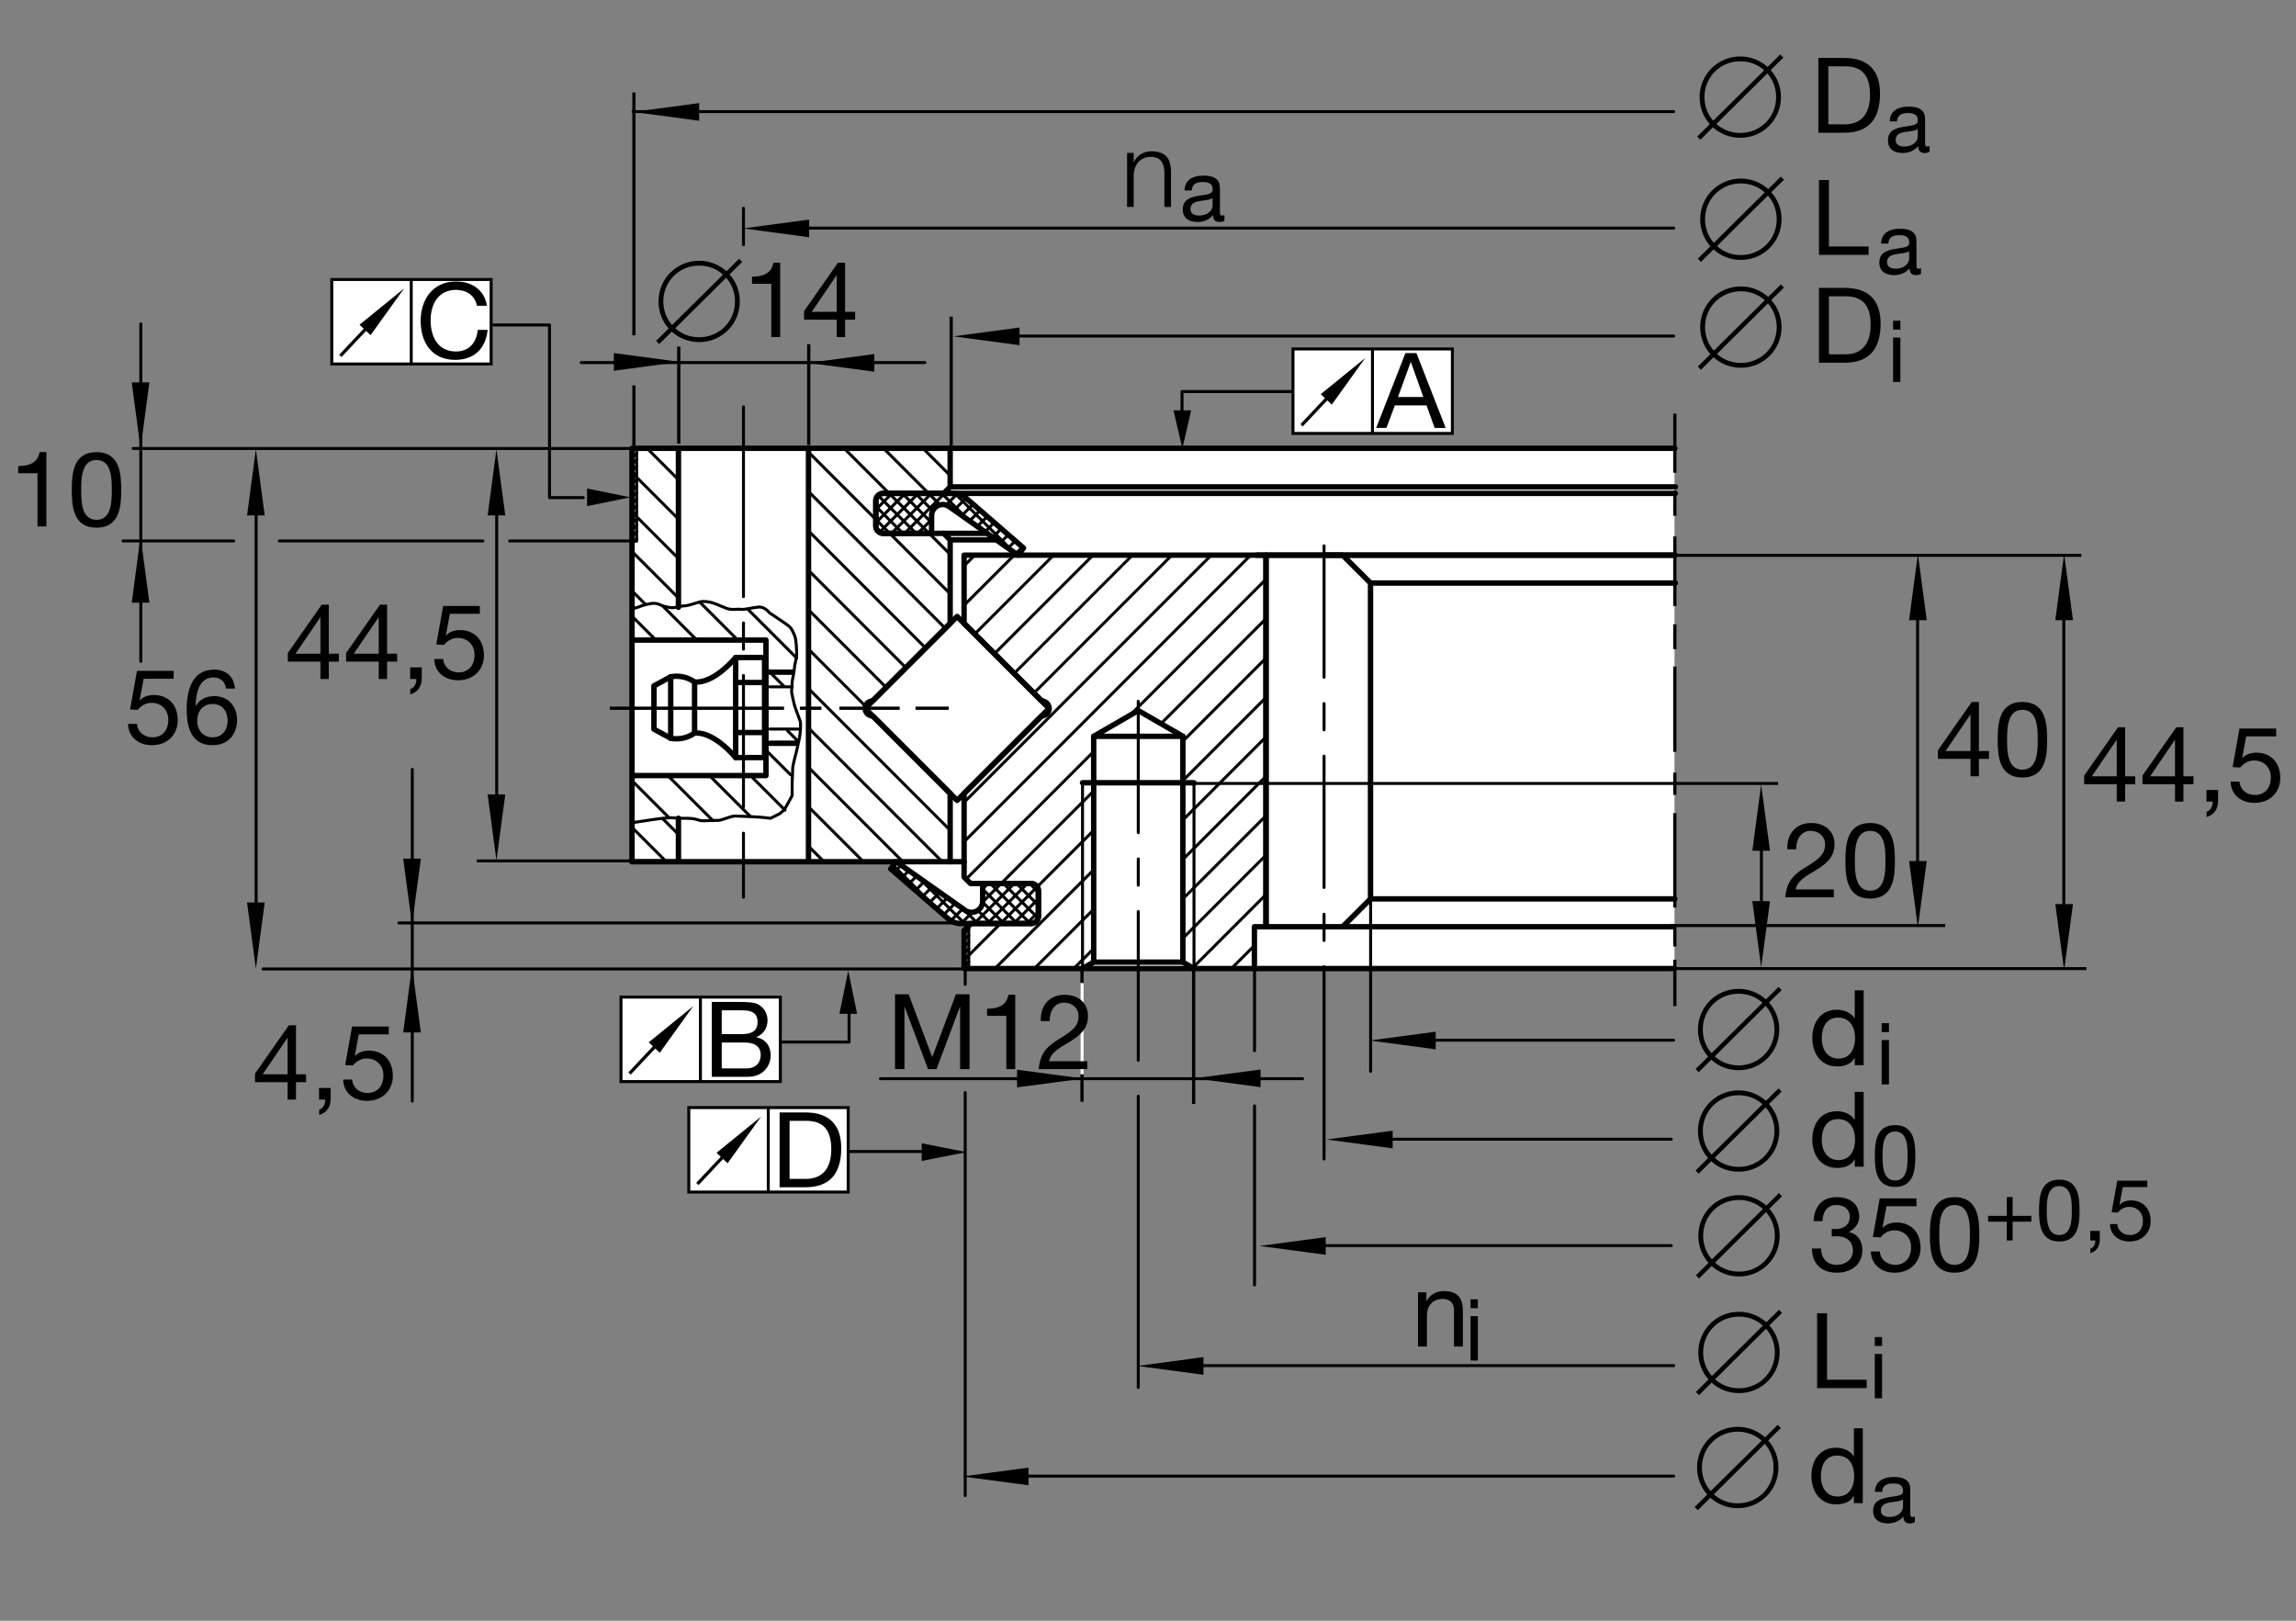 <?xml version="1.0" encoding="utf-8"?>
<!-- Generator: Adobe Illustrator 22.1.0, SVG Export Plug-In . SVG Version: 6.00 Build 0)  -->
<svg version="1.1" id="Ebene_1" xmlns="http://www.w3.org/2000/svg" xmlns:xlink="http://www.w3.org/1999/xlink" x="0px" y="0px"
	 viewBox="0 0 1204.724 850.396" style="enable-background:new 0 0 1204.724 850.396;" xml:space="preserve">
<rect x="0" y="0" width="1204.724" height="850.396" fill="#808080" stroke="none"/>
<style type="text/css">
	.st0{fill:none;}
	.st1{fill:#FFFFFF;}
	.st2{fill:none;stroke:#000000;stroke-width:1.559;stroke-linecap:round;stroke-linejoin:round;stroke-miterlimit:10;}
	.st3{fill:none;stroke:#000000;stroke-width:2.834;stroke-linecap:round;stroke-linejoin:round;stroke-miterlimit:10;}
	.st4{fill:none;stroke:#000000;stroke-width:1.701;}
	.st5{fill:none;stroke:#FFFFFF;stroke-width:1.701;}
	.st6{fill:none;stroke:#000000;stroke-width:1.559;}
	.st7{fill:#FFFFFF;stroke:#000000;stroke-width:1.559;}
	.st8{stroke:#000000;stroke-width:1.701;}
</style>
<rect class="st0" width="1204.724" height="850.396"/>
<polyline class="st1" points="331.572,451.511 331.572,234.756 878.625,234.756 878.625,508.283 505.322,508.283 505.322,488.786 
	507.614,485.921 499.013,484.199 467.475,456.675 469.771,453.235 465.754,452.087 332.724,452.087 "/>
<polyline class="st2" points="505.864,508.198 508.31,508.198 508.31,485.774 505.864,488.208 505.864,508.198 "/>
<line class="st2" x1="508.261" y1="508.198" x2="508.31" y2="508.149"/>
<line class="st2" x1="505.864" y1="507.141" x2="508.31" y2="504.699"/>
<line class="st2" x1="505.864" y1="503.696" x2="508.31" y2="501.257"/>
<line class="st2" x1="505.864" y1="500.246" x2="508.31" y2="497.805"/>
<line class="st2" x1="505.864" y1="496.797" x2="508.31" y2="494.358"/>
<line class="st2" x1="505.864" y1="493.349" x2="508.31" y2="490.913"/>
<line class="st2" x1="505.864" y1="489.907" x2="508.31" y2="487.475"/>
<line class="st3" x1="704.492" y1="486.262" x2="877.683" y2="486.262"/>
<line class="st3" x1="658.186" y1="508.198" x2="877.683" y2="508.198"/>
<polyline class="st3" points="495.141,279.839 517.646,279.839 517.917,279.839 "/>
<polyline class="st3" points="498.552,283.249 522.48,283.249 522.749,283.249 "/>
<polyline class="st2" points="331.613,235.237 331.613,283.984 334.047,283.984 334.047,235.237 331.613,235.237 "/>
<line class="st2" x1="332.671" y1="283.984" x2="334.047" y2="282.6"/>
<line class="st2" x1="331.613" y1="281.594" x2="334.047" y2="279.146"/>
<line class="st2" x1="331.613" y1="278.147" x2="334.047" y2="275.703"/>
<line class="st2" x1="331.613" y1="274.697" x2="334.047" y2="272.258"/>
<line class="st2" x1="331.613" y1="271.25" x2="334.047" y2="268.809"/>
<line class="st2" x1="331.613" y1="267.802" x2="334.047" y2="265.363"/>
<line class="st2" x1="331.613" y1="264.358" x2="334.047" y2="261.914"/>
<line class="st2" x1="331.613" y1="260.905" x2="334.047" y2="258.474"/>
<line class="st2" x1="331.613" y1="257.461" x2="334.047" y2="255.029"/>
<line class="st2" x1="331.613" y1="254.016" x2="334.047" y2="251.584"/>
<line class="st2" x1="331.613" y1="250.571" x2="334.047" y2="248.127"/>
<line class="st2" x1="331.613" y1="247.117" x2="334.047" y2="244.685"/>
<line class="st2" x1="331.613" y1="243.672" x2="334.047" y2="241.238"/>
<line class="st2" x1="331.613" y1="240.227" x2="334.047" y2="237.793"/>
<line class="st2" x1="331.613" y1="236.789" x2="333.154" y2="235.237"/>
<line class="st2" x1="694.743" y1="286.416" x2="694.743" y2="355.359"/>
<line class="st2" x1="694.743" y1="369.148" x2="694.743" y2="382.934"/>
<line class="st2" x1="694.743" y1="396.731" x2="694.743" y2="465.661"/>
<line class="st2" x1="694.743" y1="479.685" x2="694.743" y2="493.471"/>
<line class="st2" x1="694.743" y1="507.268" x2="694.743" y2="608.115"/>
<polyline class="st3" points="664.279,291.292 664.279,486.262 704.492,486.262 719.118,471.638 719.118,305.918 704.492,291.292 
	664.279,291.292 "/>
<polyline class="st3" points="502.209,323.467 550.461,371.719 502.209,419.968 453.959,371.719 502.209,323.467 "/>
<line class="st3" x1="719.118" y1="305.918" x2="879.052" y2="305.918"/>
<line class="st3" x1="694.743" y1="291.292" x2="879.052" y2="291.292"/>
<line class="st3" x1="659.401" y1="291.292" x2="877.683" y2="291.292"/>
<line class="st3" x1="498.552" y1="452.143" x2="505.864" y2="452.143"/>
<line class="st3" x1="495.141" y1="258.877" x2="879.052" y2="258.877"/>
<line class="st3" x1="498.552" y1="255.468" x2="879.052" y2="255.468"/>
<line class="st3" x1="498.552" y1="235.237" x2="878.798" y2="235.237"/>
<line class="st2" x1="568.007" y1="410.715" x2="568.007" y2="508.198"/>
<line class="st2" x1="626.496" y1="508.198" x2="626.496" y2="410.715"/>
<line class="st3" x1="620.656" y1="386.342" x2="573.865" y2="386.342"/>
<line class="st3" x1="573.865" y1="504.817" x2="620.656" y2="504.817"/>
<line class="st3" x1="568.007" y1="410.715" x2="626.496" y2="410.715"/>
<line class="st2" x1="597.255" y1="367.954" x2="597.255" y2="436.897"/>
<line class="st2" x1="597.255" y1="450.686" x2="597.255" y2="464.475"/>
<line class="st2" x1="597.255" y1="575.144" x2="597.255" y2="728.042"/>
<line class="st2" x1="597.255" y1="478.261" x2="597.255" y2="556.342"/>
<line class="st3" x1="719.118" y1="471.638" x2="878.798" y2="471.638"/>
<polyline class="st3" points="470.285,452.143 506.398,477.629 506.535,477.732 506.687,477.832 506.838,477.917 506.982,478.008 
	507.143,478.081 507.307,478.164 507.473,478.235 507.636,478.298 507.802,478.362 507.971,478.425 508.144,478.471 508.32,478.52 
	508.498,478.562 508.676,478.596 508.857,478.628 509.033,478.657 509.211,478.676 509.404,478.691 509.589,478.697 
	509.766,478.697 509.948,478.697 510.136,478.691 510.322,478.676 510.507,478.657 510.693,478.628 510.878,478.596 
	511.057,478.559 511.235,478.513 511.413,478.467 511.596,478.41 511.774,478.347 511.948,478.281 512.116,478.215 512.29,478.13 
	512.451,478.051 512.612,477.966 512.761,477.883 512.91,477.788 513.054,477.685 513.198,477.583 513.344,477.478 513.479,477.37 
	513.625,477.253 513.752,477.136 513.884,477.009 514.006,476.884 514.13,476.743 514.248,476.604 514.365,476.467 514.47,476.323 
	514.582,476.172 514.688,476.02 514.782,475.871 514.878,475.703 514.961,475.539 515.042,475.378 515.117,475.205 515.193,475.041 
	515.258,474.868 515.314,474.692 515.371,474.511 515.427,474.326 515.468,474.15 515.505,473.972 515.532,473.789 515.563,473.603 
	515.583,473.41 515.605,473.227 515.61,473.039 515.61,472.854 515.61,463.596 540.964,463.596 541.049,463.596 541.147,463.596 
	541.245,463.603 541.342,463.611 541.44,463.625 541.538,463.637 541.641,463.652 541.735,463.669 541.833,463.689 541.928,463.711 
	542.026,463.738 542.119,463.77 542.216,463.799 542.309,463.84 542.399,463.874 542.504,463.918 542.6,463.96 542.688,463.999 
	542.776,464.046 542.876,464.094 542.964,464.148 543.051,464.204 543.134,464.255 543.225,464.322 543.305,464.382 
	543.388,464.446 543.477,464.511 543.557,464.582 543.635,464.651 543.711,464.724 543.784,464.802 543.857,464.88 543.93,464.964 
	543.996,465.053 544.064,465.134 544.13,465.222 544.189,465.315 544.248,465.405 544.306,465.493 544.36,465.591 544.414,465.686 
	544.462,465.779 544.511,465.882 544.56,465.984 544.597,466.091 544.641,466.189 544.675,466.294 544.702,466.404 544.733,466.507 
	544.766,466.613 544.782,466.716 544.805,466.828 544.819,466.936 544.841,467.055 544.848,467.163 544.853,467.273 544.858,467.38 
	544.858,467.492 544.858,480.652 544.858,480.747 544.858,480.844 544.853,480.947 544.841,481.042 544.834,481.135 
	544.819,481.233 544.805,481.328 544.782,481.428 544.766,481.523 544.743,481.616 544.716,481.714 544.689,481.811 
	544.656,481.904 544.619,482.009 544.587,482.102 544.545,482.199 544.497,482.29 544.458,482.385 544.409,482.47 544.36,482.563 
	544.306,482.651 544.248,482.741 544.196,482.829 544.133,482.912 544.069,483 544.011,483.091 543.942,483.171 543.869,483.244 
	543.806,483.33 543.73,483.403 543.652,483.481 543.576,483.55 543.488,483.625 543.403,483.694 543.317,483.755 543.23,483.823 
	543.142,483.884 543.051,483.943 542.964,484.001 542.866,484.052 542.768,484.111 542.673,484.158 542.57,484.206 542.476,484.253 
	542.368,484.297 542.263,484.331 542.161,484.363 542.053,484.397 541.948,484.426 541.841,484.453 541.735,484.482 
	541.626,484.502 541.518,484.514 541.406,484.529 541.292,484.541 541.181,484.548 541.071,484.558 540.964,484.558 
	504.008,484.558 503.698,484.548 503.391,484.536 503.073,484.509 502.758,484.475 502.451,484.431 502.143,484.38 501.828,484.311 
	501.526,484.233 501.225,484.153 500.925,484.05 500.617,483.945 500.319,483.83 500.034,483.706 499.746,483.569 499.46,483.425 
	499.177,483.276 498.903,483.11 498.627,482.932 498.366,482.754 498.107,482.571 497.861,482.37 497.614,482.165 467.366,455.871 
	470.285,452.143 "/>
<line class="st2" x1="468.757" y1="454.087" x2="491.646" y2="476.977"/>
<line class="st2" x1="481.916" y1="460.349" x2="506.123" y2="484.558"/>
<line class="st2" x1="505.371" y1="476.911" x2="513.007" y2="484.558"/>
<line class="st2" x1="513.049" y1="477.69" x2="519.897" y2="484.558"/>
<line class="st2" x1="515.593" y1="473.352" x2="526.794" y2="484.558"/>
<line class="st2" x1="515.61" y1="466.479" x2="533.688" y2="484.558"/>
<line class="st2" x1="519.626" y1="463.596" x2="540.583" y2="484.558"/>
<line class="st2" x1="526.523" y1="463.596" x2="544.697" y2="481.767"/>
<line class="st2" x1="533.406" y1="463.596" x2="544.858" y2="475.041"/>
<line class="st2" x1="540.305" y1="463.596" x2="544.858" y2="468.156"/>
<line class="st2" x1="538.792" y1="484.558" x2="544.858" y2="478.481"/>
<line class="st2" x1="531.897" y1="484.558" x2="544.858" y2="471.596"/>
<line class="st2" x1="525.002" y1="484.558" x2="544.209" y2="465.342"/>
<line class="st2" x1="518.11" y1="484.558" x2="539.064" y2="463.596"/>
<line class="st2" x1="511.213" y1="484.558" x2="532.177" y2="463.596"/>
<line class="st2" x1="504.331" y1="484.558" x2="510.185" y2="478.684"/>
<line class="st2" x1="515.598" y1="473.276" x2="525.283" y2="463.596"/>
<line class="st2" x1="498.889" y1="483.105" x2="505.197" y2="476.794"/>
<line class="st2" x1="515.61" y1="466.372" x2="518.391" y2="463.596"/>
<line class="st2" x1="495.109" y1="479.988" x2="501.154" y2="473.938"/>
<line class="st2" x1="491.426" y1="476.78" x2="497.116" y2="471.084"/>
<line class="st2" x1="487.729" y1="473.576" x2="493.073" y2="468.232"/>
<line class="st2" x1="484.047" y1="470.371" x2="489.03" y2="465.376"/>
<line class="st2" x1="480.354" y1="467.163" x2="484.997" y2="462.524"/>
<line class="st2" x1="476.667" y1="463.96" x2="480.957" y2="459.677"/>
<line class="st2" x1="472.976" y1="460.759" x2="476.916" y2="456.822"/>
<line class="st2" x1="469.292" y1="457.553" x2="472.866" y2="453.962"/>
<polyline class="st3" points="534.138,291.292 498.027,265.796 497.888,265.701 497.739,265.605 497.585,265.512 497.431,265.43 
	497.275,265.352 497.116,265.268 496.953,265.193 496.787,265.124 496.623,265.061 496.445,265.008 496.274,264.956 
	496.101,264.905 495.922,264.865 495.747,264.831 495.571,264.8 495.385,264.775 495.202,264.753 495.019,264.741 494.836,264.724 
	494.658,264.724 494.472,264.724 494.279,264.741 494.096,264.753 493.911,264.775 493.732,264.802 493.547,264.831 
	493.369,264.873 493.183,264.912 493,264.968 492.827,265.022 492.648,265.081 492.478,265.146 492.307,265.222 492.126,265.298 
	491.965,265.383 491.813,265.466 491.66,265.556 491.511,265.645 491.362,265.742 491.218,265.842 491.074,265.947 490.935,266.062 
	490.801,266.174 490.671,266.296 490.539,266.426 490.41,266.555 490.295,266.687 490.171,266.823 490.053,266.96 489.941,267.112 
	489.836,267.256 489.736,267.407 489.641,267.571 489.548,267.729 489.462,267.891 489.382,268.054 489.301,268.223 
	489.228,268.393 489.165,268.572 489.108,268.74 489.045,268.918 488.994,269.096 488.95,269.275 488.911,269.46 488.879,269.643 
	488.852,269.829 488.835,270.017 488.813,270.2 488.808,270.385 488.808,270.572 488.808,279.839 463.461,279.839 463.359,279.839 
	463.269,279.831 463.176,279.824 463.076,279.817 462.983,279.805 462.876,279.792 462.785,279.775 462.688,279.766 462.59,279.734 
	462.497,279.717 462.397,279.688 462.297,279.66 462.202,279.632 462.106,279.599 462.016,279.558 461.923,279.521 461.823,279.482 
	461.733,279.436 461.647,279.387 461.55,279.336 461.462,279.289 461.372,279.238 461.281,279.167 461.193,279.113 461.113,279.051 
	461.03,278.982 460.947,278.918 460.864,278.855 460.788,278.779 460.715,278.701 460.639,278.625 460.566,278.552 460.496,278.469 
	460.427,278.388 460.361,278.303 460.297,278.215 460.236,278.125 460.166,278.03 460.109,277.932 460.058,277.84 460.002,277.741 
	459.953,277.646 459.907,277.551 459.866,277.447 459.821,277.346 459.782,277.241 459.748,277.141 459.716,277.029 
	459.689,276.921 459.66,276.822 459.641,276.709 459.619,276.596 459.599,276.491 459.582,276.379 459.577,276.27 459.572,276.162 
	459.565,276.05 459.565,275.935 459.565,262.773 459.565,262.678 459.565,262.585 459.572,262.49 459.577,262.392 459.592,262.297 
	459.604,262.199 459.619,262.099 459.641,262.002 459.66,261.904 459.68,261.809 459.709,261.714 459.733,261.621 459.771,261.523 
	459.802,261.426 459.838,261.338 459.88,261.24 459.921,261.145 459.961,261.057 460.009,260.954 460.058,260.864 460.109,260.776 
	460.166,260.686 460.229,260.605 460.288,260.517 460.354,260.434 460.415,260.349 460.48,260.271 460.551,260.183 460.617,260.112 
	460.69,260.036 460.769,259.953 460.852,259.88 460.937,259.809 461.016,259.741 461.096,259.671 461.186,259.612 461.276,259.551 
	461.372,259.487 461.462,259.434 461.557,259.38 461.652,259.323 461.75,259.277 461.853,259.228 461.951,259.184 462.051,259.146 
	462.153,259.107 462.255,259.074 462.371,259.035 462.475,259.009 462.585,258.979 462.688,258.96 462.797,258.94 462.905,258.921 
	463.017,258.899 463.125,258.894 463.234,258.887 463.347,258.877 463.461,258.877 500.412,258.877 500.717,258.877 
	501.032,258.899 501.347,258.926 501.657,258.96 501.975,259.009 502.28,259.063 502.585,259.124 502.891,259.204 503.198,259.289 
	503.498,259.387 503.801,259.487 504.101,259.604 504.389,259.729 504.677,259.853 504.958,260.009 505.246,260.168 
	505.522,260.324 505.786,260.495 506.049,260.674 506.308,260.864 506.562,261.062 506.799,261.27 537.05,287.551 534.138,291.292 
	"/>
<line class="st2" x1="459.565" y1="272.566" x2="466.838" y2="279.839"/>
<line class="st2" x1="459.565" y1="265.674" x2="473.73" y2="279.839"/>
<line class="st2" x1="460.756" y1="259.966" x2="480.629" y2="279.839"/>
<line class="st2" x1="466.552" y1="258.877" x2="487.519" y2="279.839"/>
<line class="st2" x1="473.449" y1="258.877" x2="488.808" y2="274.236"/>
<line class="st2" x1="480.339" y1="258.877" x2="489.426" y2="267.961"/>
<line class="st2" x1="487.241" y1="258.877" x2="493.251" y2="264.897"/>
<line class="st2" x1="494.128" y1="258.877" x2="508.31" y2="273.054"/>
<line class="st2" x1="501.047" y1="258.899" x2="531.757" y2="289.604"/>
<line class="st2" x1="533.53" y1="284.49" x2="536.853" y2="287.818"/>
<line class="st2" x1="532.976" y1="290.469" x2="536.428" y2="287.016"/>
<line class="st2" x1="528.93" y1="287.615" x2="532.734" y2="283.814"/>
<line class="st2" x1="524.89" y1="284.763" x2="529.057" y2="280.605"/>
<line class="st2" x1="520.852" y1="281.911" x2="525.373" y2="277.4"/>
<line class="st2" x1="516.818" y1="279.06" x2="521.677" y2="274.194"/>
<line class="st2" x1="512.776" y1="276.211" x2="517.995" y2="270.988"/>
<line class="st2" x1="508.732" y1="273.352" x2="514.301" y2="267.783"/>
<line class="st2" x1="504.689" y1="270.498" x2="510.617" y2="264.577"/>
<line class="st2" x1="488.457" y1="279.839" x2="488.808" y2="279.49"/>
<line class="st2" x1="500.644" y1="267.654" x2="506.926" y2="261.372"/>
<line class="st2" x1="481.574" y1="279.839" x2="488.808" y2="272.598"/>
<line class="st2" x1="496.406" y1="264.995" x2="502.334" y2="259.074"/>
<line class="st2" x1="474.675" y1="279.839" x2="495.634" y2="258.877"/>
<line class="st2" x1="467.785" y1="279.839" x2="488.737" y2="258.877"/>
<line class="st2" x1="461.447" y1="279.287" x2="481.845" y2="258.877"/>
<line class="st2" x1="459.565" y1="274.267" x2="474.948" y2="258.877"/>
<line class="st2" x1="459.565" y1="267.373" x2="468.059" y2="258.877"/>
<line class="st3" x1="355.983" y1="235.237" x2="424.226" y2="235.237"/>
<line class="st2" x1="390.105" y1="213.501" x2="390.105" y2="313.061"/>
<line class="st2" x1="390.105" y1="109.282" x2="390.105" y2="128.423"/>
<line class="st2" x1="390.105" y1="326.853" x2="390.105" y2="340.639"/>
<line class="st2" x1="390.105" y1="354.428" x2="390.105" y2="423.374"/>
<line class="st2" x1="390.105" y1="437.16" x2="390.105" y2="450.952"/>
<line class="st2" x1="390.105" y1="450.977" x2="390.105" y2="470.766"/>
<polyline class="st3" points="355.983,318.657 355.983,235.237 331.613,235.237 331.613,452.143 "/>
<polyline class="st3" points="331.613,452.143 498.552,452.143 498.552,416.311 458.142,375.888 456.684,375.437 456.584,375.403 
	456.481,375.368 456.379,375.329 456.284,375.285 456.179,375.232 456.084,375.183 455.988,375.134 455.888,375.078 
	455.788,375.017 455.69,374.964 455.603,374.902 455.515,374.831 455.427,374.76 455.339,374.693 455.253,374.624 455.173,374.541 
	455.087,374.465 455.009,374.38 454.931,374.299 454.853,374.211 454.782,374.116 454.716,374.018 454.646,373.93 454.584,373.835 
	454.521,373.728 454.46,373.635 454.406,373.53 454.35,373.43 454.306,373.32 454.255,373.22 454.216,373.103 454.172,372.99 
	454.141,372.881 454.106,372.766 454.077,372.654 454.05,372.539 454.021,372.424 454.008,372.305 453.989,372.19 453.977,372.075 
	453.967,371.948 453.959,371.831 453.959,371.719 453.959,371.606 453.967,371.499 453.977,371.396 453.989,371.286 
	454.001,371.176 454.016,371.067 454.035,370.957 454.055,370.847 454.084,370.737 454.113,370.634 454.146,370.525 454.179,370.42 
	454.218,370.313 454.262,370.21 454.311,370.107 454.357,370.005 454.406,369.895 454.46,369.8 454.521,369.695 454.577,369.599 
	454.646,369.504 454.704,369.417 454.775,369.322 454.853,369.231 454.931,369.141 455.009,369.063 455.087,368.967 
	455.173,368.894 455.263,368.806 455.351,368.73 455.441,368.652 455.529,368.586 455.625,368.518 455.722,368.449 455.822,368.388 
	455.925,368.325 456.037,368.271 456.14,368.217 456.24,368.169 456.352,368.122 456.462,368.081 456.569,368.037 456.684,367.998 
	458.142,367.539 498.552,327.119 498.552,283.249 495.141,279.839 463.461,279.839 463.359,279.839 463.269,279.831 
	463.176,279.824 463.076,279.817 462.983,279.805 462.876,279.797 462.785,279.775 462.688,279.766 462.59,279.746 462.497,279.717 
	462.397,279.688 462.297,279.66 462.202,279.632 462.106,279.599 462.016,279.563 461.923,279.521 461.823,279.482 461.733,279.436 
	461.647,279.392 461.55,279.336 461.462,279.289 461.372,279.238 461.281,279.175 461.193,279.113 461.113,279.051 461.03,278.982 
	460.947,278.918 460.864,278.855 460.788,278.779 460.715,278.701 460.639,278.625 460.566,278.552 460.496,278.469 
	460.427,278.388 460.361,278.303 460.297,278.215 460.236,278.125 460.166,278.03 460.109,277.932 460.058,277.844 460.002,277.749 
	459.953,277.646 459.907,277.551 459.866,277.447 459.821,277.346 459.782,277.241 459.748,277.141 459.716,277.029 
	459.689,276.921 459.66,276.822 459.641,276.709 459.619,276.596 459.599,276.491 459.582,276.379 459.577,276.27 459.572,276.162 
	459.565,276.05 459.565,275.935 459.565,262.773 459.565,262.678 459.565,262.585 459.572,262.495 459.577,262.392 459.592,262.297 
	459.604,262.199 459.619,262.099 459.641,262.002 459.66,261.904 459.68,261.809 459.709,261.714 459.733,261.621 459.771,261.523 
	459.802,261.426 459.838,261.338 459.88,261.24 459.921,261.145 459.961,261.057 460.009,260.962 460.058,260.864 460.109,260.776 
	460.166,260.686 460.229,260.605 460.288,260.517 460.354,260.434 460.415,260.349 460.48,260.271 460.551,260.183 460.617,260.112 
	460.69,260.036 460.769,259.953 460.852,259.88 460.937,259.809 461.016,259.741 461.096,259.671 461.186,259.612 461.276,259.551 
	461.372,259.487 461.462,259.434 461.557,259.38 461.652,259.323 461.75,259.277 461.853,259.228 461.951,259.184 462.051,259.146 
	462.153,259.107 462.255,259.074 462.371,259.035 462.475,259.009 462.585,258.979 462.688,258.96 462.797,258.94 462.905,258.921 
	463.017,258.899 463.125,258.894 463.234,258.887 463.347,258.877 463.461,258.877 495.141,258.877 498.552,255.468 
	498.552,235.237 424.226,235.237 424.226,452.143 355.983,452.143 355.983,429.319 "/>
<line class="st2" x1="331.613" y1="434.128" x2="349.628" y2="452.143"/>
<line class="st2" x1="347.683" y1="429.516" x2="355.983" y2="437.82"/>
<path class="st2" d="M370.302,452.143"/>
<path class="st2" d="M390.988,452.143"/>
<path class="st2" d="M411.662,452.143"/>
<line class="st2" x1="424.226" y1="444.018" x2="432.341" y2="452.143"/>
<line class="st2" x1="424.226" y1="423.342" x2="453.029" y2="452.143"/>
<line class="st2" x1="331.613" y1="310.046" x2="338.488" y2="316.928"/>
<line class="st2" x1="424.226" y1="402.658" x2="473.703" y2="452.143"/>
<line class="st2" x1="331.613" y1="289.375" x2="355.983" y2="313.745"/>
<line class="st2" x1="424.226" y1="381.985" x2="494.387" y2="452.143"/>
<line class="st2" x1="331.613" y1="268.694" x2="355.983" y2="293.066"/>
<line class="st2" x1="424.226" y1="361.299" x2="498.552" y2="435.632"/>
<line class="st2" x1="331.613" y1="248.008" x2="355.983" y2="272.38"/>
<line class="st2" x1="424.226" y1="340.615" x2="454.141" y2="370.539"/>
<line class="st2" x1="339.519" y1="235.237" x2="355.983" y2="251.706"/>
<line class="st2" x1="424.226" y1="319.944" x2="464.975" y2="360.698"/>
<line class="st2" x1="424.226" y1="299.262" x2="475.314" y2="350.357"/>
<line class="st2" x1="424.226" y1="278.586" x2="485.656" y2="340.017"/>
<line class="st2" x1="424.226" y1="257.908" x2="495.998" y2="329.68"/>
<line class="st2" x1="424.226" y1="237.224" x2="459.565" y2="272.559"/>
<line class="st2" x1="466.838" y1="279.839" x2="498.552" y2="311.552"/>
<line class="st2" x1="442.919" y1="235.237" x2="466.552" y2="258.877"/>
<line class="st2" x1="487.519" y1="279.839" x2="498.552" y2="290.874"/>
<line class="st2" x1="463.601" y1="235.237" x2="487.241" y2="258.877"/>
<line class="st2" x1="484.277" y1="235.237" x2="498.552" y2="249.519"/>
<polyline class="st3" points="509.519,508.198 626.496,508.198 620.656,504.817 620.656,386.342 597.255,372.827 573.865,386.342 
	573.865,504.817 568.007,508.198 505.864,508.198 505.864,488.208 509.519,484.558 540.964,484.558 541.049,484.558 
	541.147,484.551 541.245,484.541 541.345,484.536 541.44,484.521 541.538,484.514 541.641,484.494 541.735,484.482 541.833,484.458 
	541.928,484.431 542.026,484.404 542.119,484.38 542.216,484.348 542.309,484.316 542.399,484.272 542.504,484.24 542.6,484.201 
	542.688,484.153 542.776,484.111 542.876,484.05 542.964,484.001 543.051,483.947 543.134,483.894 543.225,483.83 543.305,483.77 
	543.388,483.698 543.477,483.637 543.557,483.569 543.635,483.493 543.711,483.415 543.784,483.344 543.859,483.269 543.93,483.186 
	543.996,483.105 544.064,483.012 544.13,482.927 544.189,482.837 544.248,482.749 544.306,482.651 544.36,482.563 544.414,482.468 
	544.462,482.361 544.511,482.268 544.56,482.165 544.597,482.063 544.641,481.951 544.675,481.848 544.702,481.745 544.733,481.643 
	544.766,481.535 544.782,481.428 544.805,481.316 544.819,481.206 544.834,481.103 544.848,480.986 544.853,480.871 
	544.858,480.759 544.858,480.652 544.858,467.492 544.858,467.395 544.853,467.307 544.853,467.21 544.841,467.114 544.834,467.004 
	544.819,466.911 544.805,466.814 544.782,466.716 544.766,466.621 544.743,466.529 544.716,466.43 544.689,466.333 544.656,466.238 
	544.619,466.145 544.587,466.054 544.545,465.949 544.497,465.857 544.458,465.766 544.409,465.678 544.36,465.578 544.306,465.493 
	544.248,465.405 544.196,465.322 544.133,465.232 544.069,465.154 544.011,465.068 543.942,464.988 543.869,464.902 
	543.806,464.822 543.73,464.743 543.652,464.671 543.576,464.594 543.488,464.526 543.403,464.458 543.317,464.389 543.23,464.326 
	543.142,464.265 543.051,464.204 542.964,464.148 542.866,464.094 542.768,464.04 542.673,463.991 542.57,463.947 542.476,463.904 
	542.368,463.86 542.263,463.816 542.161,463.777 542.053,463.747 541.948,463.718 541.841,463.689 541.735,463.672 541.626,463.652 
	541.518,463.63 541.406,463.615 541.292,463.611 541.181,463.603 541.071,463.596 540.964,463.596 509.277,463.596 505.864,460.183 
	505.864,416.311 546.286,375.888 547.729,375.437 547.841,375.403 547.944,375.368 548.044,375.329 548.142,375.285 
	548.242,375.232 548.339,375.183 548.435,375.134 548.53,375.081 548.628,375.017 548.716,374.964 548.818,374.902 548.908,374.831 
	548.996,374.76 549.086,374.693 549.169,374.624 549.25,374.541 549.331,374.465 549.417,374.38 549.492,374.299 549.565,374.211 
	549.633,374.116 549.702,374.018 549.771,373.93 549.834,373.835 549.902,373.728 549.961,373.635 550.019,373.53 550.073,373.43 
	550.122,373.32 550.166,373.22 550.212,373.103 550.251,372.99 550.283,372.881 550.319,372.766 550.346,372.654 550.371,372.539 
	550.4,372.424 550.415,372.305 550.437,372.19 550.446,372.075 550.459,371.948 550.461,371.831 550.461,371.719 550.461,371.606 
	550.459,371.499 550.446,371.396 550.437,371.286 550.419,371.176 550.41,371.067 550.391,370.957 550.368,370.847 550.339,370.74 
	550.31,370.634 550.278,370.527 550.244,370.42 550.205,370.315 550.161,370.21 550.112,370.107 550.063,370.005 550.019,369.895 
	549.961,369.8 549.902,369.695 549.841,369.599 549.771,369.504 549.709,369.417 549.633,369.322 549.565,369.231 549.492,369.141 
	549.417,369.063 549.331,368.969 549.25,368.894 549.162,368.806 549.072,368.73 548.986,368.652 548.894,368.586 548.792,368.518 
	548.693,368.449 548.591,368.388 548.488,368.325 548.386,368.271 548.283,368.217 548.176,368.169 548.071,368.122 
	547.964,368.081 547.852,368.037 547.729,367.998 546.286,367.539 505.864,327.119 505.864,291.292 664.279,291.292 
	664.279,486.262 658.186,486.262 658.186,508.198 509.519,508.198 "/>
<line class="st2" x1="646.123" y1="508.198" x2="658.186" y2="496.135"/>
<path class="st2" d="M625.434,508.198"/>
<line class="st2" x1="625.832" y1="507.805" x2="664.279" y2="469.355"/>
<path class="st2" d="M604.763,508.198"/>
<line class="st2" x1="620.656" y1="492.304" x2="664.279" y2="448.676"/>
<path class="st2" d="M584.082,508.198"/>
<line class="st2" x1="620.656" y1="471.626" x2="664.279" y2="427.995"/>
<line class="st2" x1="563.401" y1="508.198" x2="573.865" y2="497.737"/>
<line class="st2" x1="620.656" y1="450.942" x2="664.279" y2="407.324"/>
<line class="st2" x1="542.724" y1="508.198" x2="573.865" y2="477.058"/>
<line class="st2" x1="620.656" y1="430.261" x2="664.279" y2="386.635"/>
<line class="st2" x1="522.045" y1="508.198" x2="573.865" y2="456.382"/>
<line class="st2" x1="620.656" y1="409.585" x2="664.279" y2="365.964"/>
<line class="st2" x1="505.864" y1="503.696" x2="525.002" y2="484.558"/>
<line class="st2" x1="544.209" y1="465.342" x2="573.865" y2="435.691"/>
<line class="st2" x1="620.656" y1="388.904" x2="664.279" y2="345.276"/>
<line class="st2" x1="525.283" y1="463.596" x2="573.865" y2="415.022"/>
<line class="st2" x1="609.167" y1="379.71" x2="664.279" y2="324.602"/>
<line class="st2" x1="506.938" y1="461.257" x2="573.865" y2="394.336"/>
<line class="st2" x1="592.788" y1="375.417" x2="664.279" y2="303.921"/>
<line class="st2" x1="505.864" y1="441.658" x2="656.226" y2="291.292"/>
<line class="st2" x1="505.864" y1="420.974" x2="635.546" y2="291.292"/>
<line class="st2" x1="542.456" y1="363.708" x2="614.865" y2="291.292"/>
<line class="st2" x1="532.111" y1="353.364" x2="594.184" y2="291.292"/>
<line class="st2" x1="521.774" y1="343.02" x2="573.513" y2="291.292"/>
<line class="st2" x1="511.433" y1="332.693" x2="552.827" y2="291.292"/>
<line class="st2" x1="505.864" y1="317.576" x2="532.156" y2="291.292"/>
<line class="st2" x1="505.864" y1="296.892" x2="511.472" y2="291.292"/>
<line class="st2" x1="506.447" y1="573.286" x2="506.447" y2="784.712"/>
<line class="st2" x1="506.447" y1="503.696" x2="506.447" y2="516.499"/>
<g>
	<line class="st4" x1="878.798" y1="503.567" x2="878.798" y2="527.898"/>
	<line class="st4" x1="878.798" y1="484.883" x2="878.798" y2="496.606"/>
	<line class="st4" x1="878.798" y1="426.645" x2="878.798" y2="476.189"/>
	<line class="st4" x1="878.798" y1="405.346" x2="878.798" y2="417.082"/>
	<line class="st4" x1="878.798" y1="349.714" x2="878.798" y2="394.487"/>
	<line class="st4" x1="878.798" y1="327.559" x2="878.798" y2="340.593"/>
	<line class="st4" x1="878.798" y1="281.487" x2="878.798" y2="317.995"/>
	<line class="st4" x1="878.798" y1="257.588" x2="878.798" y2="270.622"/>
	<line class="st4" x1="878.798" y1="217.046" x2="878.798" y2="248.025"/>
</g>
<g>
	<path d="M896.456,723.815c-3.354-3.794-5.334-8.743-5.334-14.188c0-11.879,9.514-21.338,21.337-21.338
		c5.555,0,10.504,2.09,14.354,5.5l6.599-6.544l1.649,1.649l-6.653,6.544c3.354,3.739,5.389,8.688,5.389,14.188
		c0,11.878-9.514,21.337-21.337,21.337c-5.555,0-10.613-2.09-14.354-5.499l-6.599,6.544l-1.649-1.649L896.456,723.815z
		 M924.997,695.55c-3.299-2.97-7.699-4.729-12.538-4.729c-10.504,0-18.808,8.249-18.808,18.808c0,4.784,1.705,9.129,4.619,12.373
		L924.997,695.55z M899.921,723.706c3.299,2.97,7.644,4.729,12.538,4.729c10.504,0,18.808-8.249,18.808-18.808
		c0-4.84-1.76-9.184-4.619-12.429L899.921,723.706z"/>
	<path d="M953.436,689.06h5.225v34.865h20.787v4.399h-26.012V689.06z"/>
</g>
<g>
	<path d="M896.456,662.609c-3.354-3.794-5.334-8.743-5.334-14.188c0-11.879,9.514-21.337,21.337-21.337
		c5.555,0,10.504,2.089,14.354,5.499l6.599-6.544l1.649,1.649l-6.653,6.544c3.354,3.739,5.389,8.689,5.389,14.188
		c0,11.878-9.514,21.337-21.337,21.337c-5.555,0-10.613-2.09-14.354-5.499l-6.599,6.544l-1.649-1.649L896.456,662.609z
		 M924.997,634.344c-3.299-2.97-7.699-4.729-12.538-4.729c-10.504,0-18.808,8.249-18.808,18.808c0,4.784,1.705,9.129,4.619,12.373
		L924.997,634.344z M899.921,662.5c3.299,2.97,7.644,4.729,12.538,4.729c10.504,0,18.808-8.249,18.808-18.808
		c0-4.84-1.76-9.184-4.619-12.429L899.921,662.5z"/>
	<path d="M961.135,644.847c0.715,0.056,1.375,0.056,2.035,0.056c3.959,0,7.424-2.145,7.424-6.38c0-4.069-2.97-6.269-6.929-6.269
		c-5.115,0-7.314,3.904-7.369,8.469h-4.675c0.275-7.424,4.234-12.594,12.044-12.594c6.764,0,11.878,3.245,11.878,10.449
		c0,3.409-2.42,6.379-5.39,7.754v0.11c4.729,1.044,7.039,4.784,7.039,9.458c0,7.81-6.104,11.879-13.418,11.879
		c-7.919,0-13.144-4.675-12.979-12.703h4.675c0.165,5.059,2.97,8.578,8.304,8.578c4.564,0,8.469-2.805,8.469-7.534
		c0-4.894-3.685-7.479-8.304-7.479c-0.935,0-1.925,0.055-2.805,0.165V644.847z"/>
	<path d="M1005.574,632.914h-15.729l-2.089,11.218l0.109,0.11c1.705-1.925,4.62-2.805,7.259-2.805
		c6.93,0,12.594,4.454,12.594,13.363c0,6.599-4.564,12.979-13.638,12.979c-6.765,0-12.264-4.125-12.429-11.164h4.674
		c0.275,4.015,3.52,7.039,8.194,7.039c4.454,0,8.249-3.024,8.249-9.238c0-5.17-3.574-8.854-8.799-8.854
		c-2.97,0-5.444,1.485-7.259,3.685l-4.015-0.22l3.629-20.237h19.248V632.914z"/>
	<path d="M1025.595,628.129c12.208,0,12.979,11.219,12.979,19.853c0,8.579-0.771,19.798-12.979,19.798
		c-12.209,0-12.979-11.219-12.979-19.798C1012.617,639.348,1013.386,628.129,1025.595,628.129z M1025.595,663.654
		c7.974,0,8.029-9.898,8.029-15.728c0-5.774-0.056-15.673-8.029-15.673s-8.029,9.898-8.029,15.673
		C1017.566,653.756,1017.621,663.654,1025.595,663.654z"/>
</g>
<g>
	<path d="M994.365,590.333c9.989,0,10.619,9.18,10.619,16.244c0,7.02-0.63,16.199-10.619,16.199c-9.99,0-10.62-9.18-10.62-16.199
		C983.745,599.513,984.374,590.333,994.365,590.333z M994.365,619.401c6.524,0,6.569-8.1,6.569-12.869
		c0-4.725-0.045-12.825-6.569-12.825c-6.525,0-6.57,8.101-6.57,12.825C987.794,611.302,987.839,619.401,994.365,619.401z"/>
</g>
<g>
	<path d="M896.261,607.648c-3.354-3.794-5.334-8.743-5.334-14.188c0-11.879,9.514-21.337,21.337-21.337
		c5.555,0,10.504,2.089,14.354,5.499l6.599-6.544l1.649,1.649l-6.653,6.544c3.354,3.739,5.389,8.689,5.389,14.188
		c0,11.878-9.514,21.337-21.337,21.337c-5.555,0-10.613-2.09-14.354-5.499l-6.599,6.544l-1.649-1.649L896.261,607.648z
		 M924.802,579.383c-3.299-2.97-7.699-4.729-12.538-4.729c-10.504,0-18.808,8.249-18.808,18.808c0,4.784,1.705,9.129,4.619,12.373
		L924.802,579.383z M899.726,607.539c3.299,2.97,7.644,4.729,12.538,4.729c10.504,0,18.808-8.249,18.808-18.808
		c0-4.84-1.76-9.184-4.619-12.429L899.726,607.539z"/>
	<path d="M977.877,612.158h-4.674v-3.85h-0.11c-1.54,3.135-5.169,4.51-9.073,4.51c-8.744,0-13.089-6.93-13.089-14.958
		c0-8.029,4.29-14.793,12.979-14.793c2.915,0,7.094,1.1,9.184,4.454h0.11v-14.628h4.674V612.158z M964.679,608.693
		c6.27,0,8.689-5.389,8.689-10.724c0-5.609-2.53-10.778-8.964-10.778c-6.379,0-8.524,5.444-8.524,10.999
		C955.88,603.524,958.63,608.693,964.679,608.693z"/>
</g>
<g>
	<path d="M987.523,706.223h-3.825v-4.68h3.825V706.223z M983.698,710.408h3.825v23.264h-3.825V710.408z"/>
</g>
<g>
	<path d="M896.261,554.392c-3.354-3.794-5.334-8.743-5.334-14.188c0-11.879,9.514-21.338,21.337-21.338
		c5.555,0,10.504,2.09,14.354,5.5l6.599-6.544l1.649,1.649l-6.653,6.544c3.354,3.739,5.389,8.688,5.389,14.188
		c0,11.878-9.514,21.337-21.337,21.337c-5.555,0-10.613-2.09-14.354-5.499l-6.599,6.544l-1.649-1.649L896.261,554.392z
		 M924.802,526.126c-3.299-2.97-7.699-4.729-12.538-4.729c-10.504,0-18.808,8.249-18.808,18.808c0,4.784,1.705,9.129,4.619,12.373
		L924.802,526.126z M899.726,554.282c3.299,2.97,7.644,4.729,12.538,4.729c10.504,0,18.808-8.249,18.808-18.808
		c0-4.84-1.76-9.184-4.619-12.429L899.726,554.282z"/>
	<path d="M977.877,558.901h-4.674v-3.85h-0.11c-1.54,3.135-5.169,4.51-9.073,4.51c-8.744,0-13.089-6.93-13.089-14.958
		c0-8.029,4.29-14.793,12.979-14.793c2.915,0,7.094,1.1,9.184,4.454h0.11v-14.628h4.674V558.901z M964.679,555.436
		c6.27,0,8.689-5.389,8.689-10.724c0-5.608-2.53-10.778-8.964-10.778c-6.379,0-8.524,5.444-8.524,10.999
		C955.88,550.268,958.63,555.436,964.679,555.436z"/>
</g>
<g>
	<path d="M991.143,541.54h-3.825v-4.68h3.825V541.54z M987.318,545.726h3.825v23.264h-3.825V545.726z"/>
</g>
<g>
	<path d="M895.802,784.186c-3.354-3.794-5.334-8.743-5.334-14.188c0-11.879,9.514-21.338,21.337-21.338
		c5.555,0,10.504,2.09,14.354,5.5l6.599-6.544l1.649,1.649l-6.653,6.544c3.354,3.739,5.389,8.688,5.389,14.188
		c0,11.878-9.514,21.337-21.337,21.337c-5.555,0-10.613-2.09-14.354-5.499l-6.599,6.544l-1.649-1.649L895.802,784.186z
		 M924.343,755.921c-3.299-2.97-7.699-4.729-12.538-4.729c-10.504,0-18.808,8.249-18.808,18.808c0,4.784,1.705,9.129,4.619,12.373
		L924.343,755.921z M899.267,784.077c3.299,2.97,7.644,4.729,12.538,4.729c10.504,0,18.808-8.249,18.808-18.808
		c0-4.84-1.76-9.184-4.619-12.429L899.267,784.077z"/>
	<path d="M977.418,788.696h-4.674v-3.85h-0.11c-1.54,3.135-5.169,4.51-9.073,4.51c-8.744,0-13.089-6.93-13.089-14.958
		c0-8.029,4.29-14.793,12.979-14.793c2.915,0,7.094,1.1,9.184,4.454h0.11v-14.628h4.674V788.696z M964.22,785.231
		c6.27,0,8.689-5.389,8.689-10.724c0-5.608-2.53-10.778-8.964-10.778c-6.379,0-8.524,5.444-8.524,10.999
		C955.421,780.062,958.171,785.231,964.22,785.231z"/>
</g>
<g>
	<path d="M1004.717,798.694c-0.675,0.405-1.53,0.63-2.745,0.63c-1.979,0-3.24-1.08-3.24-3.6c-2.114,2.475-4.949,3.6-8.189,3.6
		c-4.229,0-7.694-1.89-7.694-6.524c0-5.266,3.915-6.39,7.874-7.155c4.23-0.81,7.83-0.54,7.83-3.42c0-3.33-2.745-3.869-5.175-3.869
		c-3.24,0-5.625,0.989-5.805,4.409h-3.825c0.226-5.76,4.68-7.784,9.854-7.784c4.186,0,8.73,0.944,8.73,6.39v11.97
		c0,1.8,0,2.609,1.215,2.609c0.314,0,0.675-0.045,1.17-0.225V798.694z M998.507,786.769c-1.485,1.08-4.365,1.125-6.93,1.575
		c-2.52,0.45-4.68,1.35-4.68,4.185c0,2.521,2.16,3.42,4.5,3.42c5.039,0,7.109-3.149,7.109-5.265V786.769z"/>
</g>
<line class="st2" x1="523.818" y1="774.531" x2="878.203" y2="774.531"/>
<polygon points="504.943,774.697 539.658,770.063 539.658,779.326 "/>
<g>
	<path d="M744.049,678.089h4.399v4.51h0.11c1.979-3.52,5.169-5.169,9.238-5.169c7.479,0,9.789,4.289,9.789,10.394v18.697h-4.675
		v-19.247c0-3.465-2.199-5.72-5.774-5.72c-5.664,0-8.413,3.795-8.413,8.909v16.058h-4.675V678.089z"/>
</g>
<g>
	<path d="M775.438,686.415h-3.825v-4.68h3.825V686.415z M771.613,690.601h3.825v23.264h-3.825V690.601z"/>
</g>
<line class="st2" x1="122.653" y1="283.831" x2="64.546" y2="283.831"/>
<line class="st2" x1="253.393" y1="283.831" x2="146.56" y2="283.831"/>
<line class="st2" x1="331.318" y1="283.831" x2="267.421" y2="283.831"/>
<line class="st2" x1="73.881" y1="169.924" x2="73.881" y2="347.031"/>
<polygon points="73.75,235.349 69.118,200.642 78.381,200.642 "/>
<polygon points="73.75,281.487 78.381,316.201 69.118,316.201 "/>
<line class="st2" x1="260.62" y1="250.361" x2="260.62" y2="424.594"/>
<polygon points="260.488,451.548 255.856,416.839 265.122,416.839 "/>
<polygon points="260.488,235.739 265.122,270.452 255.856,270.452 "/>
<g>
	<path d="M24.343,276.223h-4.675v-27.936H9.55v-3.74c5.334,0,10.174-1.43,11.219-7.314h3.575V276.223z"/>
	<path d="M50.634,237.233c12.208,0,12.978,11.218,12.978,19.853c0,8.579-0.77,19.797-12.978,19.797s-12.979-11.218-12.979-19.797
		C37.655,248.452,38.425,237.233,50.634,237.233z M50.634,272.759c7.974,0,8.029-9.899,8.029-15.728
		c0-5.774-0.055-15.673-8.029-15.673c-7.974,0-8.029,9.898-8.029,15.673C42.605,262.86,42.66,272.759,50.634,272.759z"/>
</g>
<line class="st2" x1="356.938" y1="235.324" x2="69.858" y2="235.324"/>
<line class="st2" x1="355.893" y1="451.714" x2="250.788" y2="451.714"/>
<line class="st2" x1="526.042" y1="508.415" x2="138.037" y2="508.415"/>
<line class="st2" x1="526.042" y1="484.255" x2="209.333" y2="484.255"/>
<g>
	<path d="M172.529,343.021h5.279v4.125h-5.279v9.129h-4.399v-9.129h-17.103v-4.509l17.763-25.352h3.74V343.021z M168.13,343.021
		v-19.083h-0.11l-12.979,19.083H168.13z"/>
	<path d="M203.109,343.021h5.279v4.125h-5.279v9.129h-4.399v-9.129h-17.103v-4.509l17.763-25.352h3.74V343.021z M198.71,343.021
		v-19.083h-0.11l-12.979,19.083H198.71z"/>
	<path d="M215.212,350.17h6.104v5.554c0,4.125-1.814,7.424-6.049,8.634v-2.75c2.475-0.825,3.299-3.575,3.189-5.334h-3.245V350.17z"
		/>
	<path d="M251.784,322.069h-15.728l-2.09,11.219l0.11,0.11c1.705-1.925,4.619-2.805,7.259-2.805c6.929,0,12.593,4.455,12.593,13.363
		c0,6.599-4.564,12.979-13.638,12.979c-6.764,0-12.263-4.125-12.428-11.164h4.674c0.275,4.014,3.52,7.039,8.194,7.039
		c4.455,0,8.249-3.025,8.249-9.239c0-5.169-3.575-8.854-8.799-8.854c-2.97,0-5.444,1.485-7.259,3.685l-4.014-0.22l3.629-20.237
		h19.248V322.069z"/>
</g>
<line class="st2" x1="216.328" y1="403.676" x2="216.328" y2="577.719"/>
<polygon points="216.196,485.215 211.564,450.505 220.827,450.505 "/>
<polygon points="216.196,507.002 220.827,541.714 211.564,541.714 "/>
<g>
	<path d="M155.31,563.69h5.279v4.124h-5.279v9.129h-4.399v-9.129h-17.103v-4.509l17.762-25.353h3.74V563.69z M150.911,563.69
		v-19.083h-0.11l-12.979,19.083H150.911z"/>
	<path d="M167.412,570.839h6.104v5.555c0,4.124-1.814,7.424-6.049,8.634v-2.75c2.475-0.824,3.3-3.574,3.19-5.334h-3.245V570.839z"/>
	<path d="M203.985,542.738h-15.728l-2.09,11.218l0.11,0.11c1.705-1.925,4.62-2.805,7.259-2.805c6.929,0,12.593,4.454,12.593,13.363
		c0,6.599-4.564,12.979-13.638,12.979c-6.764,0-12.263-4.125-12.428-11.164h4.674c0.275,4.015,3.52,7.039,8.194,7.039
		c4.455,0,8.249-3.024,8.249-9.238c0-5.17-3.575-8.854-8.799-8.854c-2.97,0-5.444,1.485-7.259,3.685l-4.014-0.22l3.629-20.237
		h19.248V542.738z"/>
</g>
<line class="st2" x1="134.397" y1="250.361" x2="134.397" y2="478.955"/>
<polygon points="134.265,508.244 129.633,473.537 138.898,473.537 "/>
<polygon points="134.265,235.739 138.898,270.452 129.633,270.452 "/>
<g>
	<path d="M91.115,356.134H75.387l-2.09,11.219l0.11,0.11c1.705-1.925,4.619-2.805,7.259-2.805c6.929,0,12.593,4.455,12.593,13.363
		c0,6.599-4.564,12.978-13.638,12.978c-6.764,0-12.263-4.124-12.428-11.163h4.674c0.275,4.014,3.52,7.039,8.194,7.039
		c4.455,0,8.249-3.025,8.249-9.239c0-5.169-3.575-8.854-8.799-8.854c-2.97,0-5.444,1.485-7.259,3.685l-4.014-0.22l3.629-20.237
		h19.248V356.134z"/>
	<path d="M118.616,361.303c-0.44-3.52-2.86-5.829-6.544-5.829c-7.974,0-9.239,8.799-9.458,14.793l0.11,0.11
		c2.2-3.574,5.5-5.114,9.734-5.114c7.479,0,11.933,5.444,11.933,12.648c0,5.664-3.189,13.088-13.033,13.088
		c-11.548,0-13.418-10.559-13.418-18.752c0-10.723,3.245-20.897,14.353-20.897c6.434,0,10.449,3.629,10.999,9.954H118.616z
		 M103.493,378.186c0,4.839,2.97,8.689,8.084,8.689c5.059,0,7.864-4.015,7.864-8.634c0-4.84-2.53-8.854-7.864-8.854
		C106.352,369.387,103.493,373.291,103.493,378.186z"/>
</g>
<line class="st4" x1="356.152" y1="232.754" x2="356.152" y2="181.863"/>
<line class="st4" x1="424.355" y1="233.462" x2="424.355" y2="180.605"/>
<line class="st2" x1="304.953" y1="190.234" x2="485.31" y2="190.234"/>
<polygon points="356.806,189.89 322.094,194.521 322.094,185.259 "/>
<polygon points="424.052,190.395 458.769,185.764 458.769,195.027 "/>
<g>
	<path d="M350.849,172.346c-3.354-3.794-5.334-8.744-5.334-14.188c0-11.879,9.514-21.337,21.337-21.337
		c5.554,0,10.503,2.09,14.353,5.5l6.599-6.544l1.65,1.65l-6.654,6.544c3.354,3.74,5.39,8.689,5.39,14.188
		c0,11.878-9.514,21.337-21.337,21.337c-5.554,0-10.614-2.09-14.353-5.499l-6.599,6.544l-1.65-1.65L350.849,172.346z M379.39,144.08
		c-3.3-2.97-7.699-4.729-12.539-4.729c-10.503,0-18.808,8.249-18.808,18.808c0,4.784,1.705,9.128,4.62,12.373L379.39,144.08z
		 M354.313,172.236c3.3,2.969,7.644,4.729,12.539,4.729c10.503,0,18.808-8.249,18.808-18.807c0-4.84-1.76-9.184-4.62-12.429
		L354.313,172.236z"/>
	<path d="M409.367,176.855h-4.675v-27.937h-10.119v-3.739c5.334,0,10.174-1.43,11.219-7.314h3.575V176.855z"/>
	<path d="M443.411,163.602h5.279v4.125h-5.279v9.129h-4.399v-9.129h-17.103v-4.509l17.763-25.352h3.74V163.602z M439.012,163.602
		V144.52h-0.11l-12.979,19.083H439.012z"/>
</g>
<line class="st4" x1="499.082" y1="233.647" x2="499.082" y2="166.147"/>
<line class="st2" x1="527.744" y1="176.326" x2="878.203" y2="176.326"/>
<polygon points="500.229,176.482 534.946,171.85 534.946,181.115 "/>
<line class="st4" x1="332.609" y1="175.947" x2="332.609" y2="48.493"/>
<line class="st4" x1="332.609" y1="233.918" x2="332.609" y2="202.214"/>
<line class="st2" x1="406.037" y1="119.688" x2="878.203" y2="119.688"/>
<polygon points="389.851,119.856 424.563,115.222 424.563,124.487 "/>
<line class="st2" x1="332.158" y1="58.562" x2="878.203" y2="58.562"/>
<polygon points="332.133,58.728 366.845,54.097 366.845,63.362 "/>
<g>
	<path d="M897.448,129.224c-3.354-3.794-5.334-8.744-5.334-14.188c0-11.878,9.514-21.337,21.337-21.337
		c5.555,0,10.504,2.09,14.354,5.499l6.599-6.544l1.649,1.65l-6.653,6.544c3.354,3.74,5.389,8.689,5.389,14.188
		c0,11.879-9.514,21.337-21.337,21.337c-5.555,0-10.613-2.09-14.354-5.5l-6.599,6.544l-1.649-1.65L897.448,129.224z
		 M925.989,100.957c-3.3-2.969-7.698-4.729-12.538-4.729c-10.504,0-18.808,8.249-18.808,18.807c0,4.785,1.705,9.129,4.619,12.374
		L925.989,100.957z M900.912,129.113c3.3,2.97,7.644,4.729,12.538,4.729c10.504,0,18.808-8.249,18.808-18.808
		c0-4.839-1.76-9.184-4.619-12.428L900.912,129.113z"/>
	<path d="M954.427,94.468h5.225v34.865h20.787v4.399h-26.012V94.468z"/>
</g>
<g>
	<path d="M1007.959,143.721c-0.675,0.405-1.53,0.63-2.745,0.63c-1.979,0-3.24-1.08-3.24-3.6c-2.114,2.475-4.949,3.6-8.189,3.6
		c-4.229,0-7.694-1.89-7.694-6.525c0-5.265,3.915-6.39,7.874-7.155c4.23-0.81,7.83-0.54,7.83-3.419c0-3.33-2.745-3.87-5.175-3.87
		c-3.24,0-5.625,0.99-5.805,4.41h-3.825c0.226-5.76,4.68-7.785,9.854-7.785c4.186,0,8.73,0.945,8.73,6.39v11.969
		c0,1.8,0,2.61,1.215,2.61c0.314,0,0.675-0.045,1.17-0.225V143.721z M1001.749,131.796c-1.485,1.08-4.365,1.125-6.93,1.575
		c-2.52,0.45-4.68,1.35-4.68,4.185c0,2.52,2.16,3.42,4.5,3.42c5.039,0,7.109-3.15,7.109-5.265V131.796z"/>
</g>
<g>
	<path d="M897.448,185.815c-3.354-3.794-5.334-8.744-5.334-14.188c0-11.878,9.514-21.337,21.337-21.337
		c5.555,0,10.504,2.09,14.354,5.499l6.599-6.544l1.649,1.65l-6.653,6.544c3.354,3.74,5.389,8.689,5.389,14.188
		c0,11.879-9.514,21.337-21.337,21.337c-5.555,0-10.613-2.09-14.354-5.5l-6.599,6.544l-1.649-1.65L897.448,185.815z
		 M925.989,157.549c-3.3-2.969-7.698-4.729-12.538-4.729c-10.504,0-18.808,8.249-18.808,18.807c0,4.785,1.705,9.129,4.619,12.374
		L925.989,157.549z M900.912,185.705c3.3,2.97,7.644,4.729,12.538,4.729c10.504,0,18.808-8.249,18.808-18.808
		c0-4.839-1.76-9.184-4.619-12.428L900.912,185.705z"/>
	<path d="M954.427,151.06h13.474c12.099,0,18.862,6.049,18.862,18.697c0,13.144-5.774,20.567-18.862,20.567h-13.474V151.06z
		 M959.652,185.925h8.688c3.575,0,13.198-0.99,13.198-15.453c0-9.349-3.464-15.013-13.088-15.013h-8.799V185.925z"/>
</g>
<g>
	<path d="M997.142,172.954h-3.825v-4.68h3.825V172.954z M993.317,177.139h3.825v23.264h-3.825V177.139z"/>
</g>
<g>
	<path d="M591.389,80.215h3.464v4.895h0.11c1.265-3.41,5.06-5.719,9.074-5.719c7.974,0,10.394,4.18,10.394,10.944v18.257h-3.465
		V90.884c0-4.895-1.595-8.579-7.204-8.579c-5.499,0-8.799,4.18-8.909,9.734v16.553h-3.464V80.215z"/>
</g>
<g>
	<path d="M642.469,115.845c-0.675,0.405-1.53,0.63-2.745,0.63c-1.98,0-3.24-1.08-3.24-3.6c-2.115,2.475-4.95,3.6-8.19,3.6
		c-4.229,0-7.694-1.89-7.694-6.525c0-5.265,3.915-6.39,7.875-7.155c4.23-0.81,7.83-0.54,7.83-3.419c0-3.33-2.745-3.87-5.175-3.87
		c-3.24,0-5.625,0.99-5.805,4.41h-3.825c0.225-5.76,4.68-7.785,9.854-7.785c4.185,0,8.729,0.945,8.729,6.39v11.969
		c0,1.8,0,2.61,1.215,2.61c0.315,0,0.675-0.045,1.17-0.225V115.845z M636.259,103.92c-1.485,1.08-4.365,1.125-6.93,1.575
		c-2.52,0.45-4.68,1.35-4.68,4.185c0,2.52,2.16,3.42,4.5,3.42c5.04,0,7.11-3.15,7.11-5.265V103.92z"/>
</g>
<g>
	<path d="M897.135,65.144c-3.354-3.794-5.334-8.744-5.334-14.188c0-11.879,9.514-21.337,21.337-21.337
		c5.555,0,10.504,2.09,14.354,5.5l6.599-6.544l1.649,1.65l-6.653,6.544c3.354,3.74,5.389,8.689,5.389,14.188
		c0,11.878-9.514,21.337-21.337,21.337c-5.555,0-10.613-2.09-14.354-5.499l-6.599,6.544l-1.649-1.65L897.135,65.144z
		 M925.676,36.878c-3.3-2.97-7.698-4.729-12.538-4.729c-10.504,0-18.808,8.249-18.808,18.808c0,4.784,1.705,9.128,4.619,12.373
		L925.676,36.878z M900.6,65.034c3.3,2.969,7.644,4.729,12.538,4.729c10.504,0,18.808-8.249,18.808-18.807
		c0-4.84-1.76-9.184-4.619-12.429L900.6,65.034z"/>
	<path d="M954.115,30.389h13.474c12.099,0,18.862,6.049,18.862,18.697c0,13.144-5.774,20.567-18.862,20.567h-13.474V30.389z
		 M959.339,65.254h8.688c3.575,0,13.198-0.99,13.198-15.453c0-9.349-3.464-15.013-13.088-15.013h-8.799V65.254z"/>
</g>
<g>
	<path d="M1012.481,79.642c-0.675,0.405-1.53,0.63-2.745,0.63c-1.979,0-3.24-1.08-3.24-3.6c-2.114,2.475-4.949,3.6-8.189,3.6
		c-4.229,0-7.694-1.89-7.694-6.525c0-5.265,3.915-6.39,7.874-7.155c4.23-0.81,7.83-0.54,7.83-3.42c0-3.33-2.745-3.87-5.175-3.87
		c-3.24,0-5.625,0.99-5.805,4.41h-3.825c0.226-5.76,4.68-7.785,9.854-7.785c4.186,0,8.73,0.945,8.73,6.39v11.969
		c0,1.8,0,2.61,1.215,2.61c0.314,0,0.675-0.045,1.17-0.225V79.642z M1006.271,67.717c-1.485,1.08-4.365,1.125-6.93,1.575
		c-2.52,0.45-4.68,1.35-4.68,4.185c0,2.52,2.16,3.42,4.5,3.42c5.039,0,7.109-3.15,7.109-5.265V67.717z"/>
</g>
<line class="st4" x1="567.741" y1="578.052" x2="567.741" y2="507.654"/>
<line class="st5" x1="567.741" y1="563.677" x2="567.741" y2="515.779"/>
<line class="st4" x1="626.311" y1="579.255" x2="626.311" y2="507.697"/>
<g>
	<path d="M469.621,521.685h7.149l12.374,32.995l12.428-32.995h7.149v39.265h-4.949v-32.666h-0.11l-12.263,32.666h-4.455
		l-12.263-32.666h-0.11v32.666h-4.949V521.685z"/>
	<path d="M532.703,560.949h-4.674v-27.937h-10.119v-3.739c5.334,0,10.174-1.43,11.219-7.314h3.574V560.949z"/>
	<path d="M546.126,535.763c-0.385-7.919,4.289-13.804,12.538-13.804c6.819,0,12.208,3.96,12.208,11.219
		c0,6.874-4.62,10.339-9.459,13.363c-4.894,2.97-10.008,5.444-10.943,10.284h20.017v4.124h-25.461
		c0.77-9.239,5.444-12.538,10.943-15.948c6.599-4.069,9.954-6.488,9.954-11.878c0-4.234-3.409-7.039-7.534-7.039
		c-5.444,0-7.754,5.004-7.589,9.679H546.126z"/>
</g>
<line class="st2" x1="461.984" y1="565.996" x2="683.481" y2="565.996"/>
<line class="st2" x1="719.177" y1="472.112" x2="719.177" y2="562.124"/>
<line class="st2" x1="743.61" y1="545.791" x2="878.203" y2="545.791"/>
<polygon points="718.601,545.959 753.317,541.326 753.317,550.591 "/>
<polygon points="626.699,565.793 661.416,561.162 661.416,570.427 "/>
<line class="st6" x1="623.884" y1="411.076" x2="932.963" y2="411.076"/>
<line class="st6" x1="876.513" y1="508.222" x2="1094.734" y2="508.222"/>
<line class="st6" x1="876.513" y1="485.642" x2="1020.666" y2="485.642"/>
<line class="st2" x1="924.223" y1="438.906" x2="924.223" y2="479.497"/>
<polygon points="924.091,507.541 919.46,472.835 928.723,472.835 "/>
<polygon points="924.091,411.66 928.723,446.377 919.46,446.377 "/>
<g>
	<path d="M937.837,445.634c-0.385-7.919,4.289-13.803,12.538-13.803c6.819,0,12.208,3.959,12.208,11.218
		c0,6.874-4.619,10.339-9.458,13.363c-4.895,2.97-10.009,5.444-10.944,10.284h20.018v4.125h-25.461
		c0.77-9.239,5.443-12.538,10.943-15.948c6.599-4.07,9.953-6.489,9.953-11.878c0-4.234-3.409-7.039-7.534-7.039
		c-5.444,0-7.754,5.004-7.589,9.679H937.837z"/>
	<path d="M981.286,431.831c12.208,0,12.979,11.218,12.979,19.852c0,8.579-0.771,19.798-12.979,19.798s-12.979-11.219-12.979-19.798
		C968.307,443.049,969.078,431.831,981.286,431.831z M981.286,467.356c7.974,0,8.028-9.899,8.028-15.728
		c0-5.774-0.055-15.673-8.028-15.673s-8.029,9.898-8.029,15.673C973.256,457.457,973.312,467.356,981.286,467.356z"/>
</g>
<line class="st2" x1="1082.893" y1="479.497" x2="1082.893" y2="314.348"/>
<polygon points="1083.059,290.676 1087.693,325.388 1078.43,325.388 "/>
<polygon points="1083.059,509.096 1078.43,474.38 1087.693,474.38 "/>
<polygon points="568.364,565.908 533.647,570.539 533.647,561.277 "/>
<line class="st6" x1="876.513" y1="291.389" x2="1092.078" y2="291.389"/>
<g>
	<path d="M1115.071,407.337h5.279v4.125h-5.279v9.129h-4.399v-9.129h-17.103v-4.509l17.763-25.352h3.739V407.337z M1110.671,407.337
		v-19.083h-0.11l-12.978,19.083H1110.671z"/>
	<path d="M1145.651,407.337h5.279v4.125h-5.279v9.129h-4.399v-9.129h-17.103v-4.509l17.763-25.352h3.739V407.337z M1141.251,407.337
		v-19.083h-0.11l-12.978,19.083H1141.251z"/>
	<path d="M1157.753,414.487h6.104v5.554c0,4.125-1.815,7.424-6.05,8.634v-2.75c2.475-0.825,3.3-3.575,3.189-5.334h-3.244V414.487z"
		/>
	<path d="M1194.326,386.385h-15.729l-2.089,11.219l0.109,0.11c1.705-1.925,4.62-2.805,7.259-2.805
		c6.93,0,12.594,4.455,12.594,13.363c0,6.599-4.564,12.979-13.638,12.979c-6.765,0-12.264-4.125-12.429-11.164h4.674
		c0.275,4.014,3.52,7.039,8.194,7.039c4.454,0,8.249-3.025,8.249-9.239c0-5.169-3.574-8.854-8.799-8.854
		c-2.97,0-5.444,1.485-7.259,3.685l-4.015-0.22l3.629-20.237h19.248V386.385z"/>
</g>
<line class="st2" x1="1006.167" y1="479.497" x2="1006.167" y2="314.348"/>
<polygon points="1006.333,290.676 1010.969,325.388 1001.704,325.388 "/>
<polygon points="1006.333,486.516 1001.704,451.799 1010.969,451.799 "/>
<g>
	<path d="M1038.347,394.051h5.279v4.125h-5.279v9.129h-4.399v-9.129h-17.103v-4.509l17.763-25.352h3.739V394.051z M1033.948,394.051
		v-19.083h-0.11l-12.978,19.083H1033.948z"/>
	<path d="M1061.173,368.315c12.208,0,12.979,11.218,12.979,19.852c0,8.579-0.771,19.798-12.979,19.798
		c-12.209,0-12.979-11.219-12.979-19.798C1048.195,379.533,1048.964,368.315,1061.173,368.315z M1061.173,403.84
		c7.974,0,8.029-9.899,8.029-15.728c0-5.774-0.056-15.673-8.029-15.673s-8.029,9.898-8.029,15.673
		C1053.144,393.941,1053.2,403.84,1061.173,403.84z"/>
</g>
<line class="st2" x1="727.001" y1="597.739" x2="876.914" y2="597.739"/>
<polygon points="696.01,597.907 730.737,593.276 730.737,602.539 "/>
<line class="st2" x1="691.398" y1="653.569" x2="876.914" y2="653.569"/>
<polygon points="660.886,653.738 695.612,649.107 695.612,658.369 "/>
<line class="st2" x1="623.693" y1="716.543" x2="878.203" y2="716.543"/>
<polygon points="596.731,716.714 631.447,712.08 631.447,721.342 "/>
<rect x="174.084" y="146.653" class="st7" width="83.627" height="44.321"/>
<polyline class="st2" points="306.066,261.103 288.332,261.103 288.332,170.512 259.079,170.512 "/>
<polygon points="330.678,260.938 308.034,265.569 308.034,256.306 "/>
<g>
	<path d="M250.257,160.452c-1.1-5.554-5.554-8.359-10.998-8.359c-9.349,0-13.309,7.699-13.309,15.893
		c0,8.964,3.959,16.443,13.363,16.443c6.874,0,10.833-4.839,11.329-11.329h5.224c-0.99,9.789-7.094,15.728-16.993,15.728
		c-12.208,0-18.147-9.019-18.147-20.458c0-11.383,6.489-20.677,18.587-20.677c8.194,0,14.958,4.399,16.168,12.758H250.257z"/>
</g>
<line class="st6" x1="215.783" y1="146.809" x2="215.783" y2="190.867"/>
<polygon points="212.023,151.369 194.445,175.852 188.645,170.383 "/>
<line class="st4" x1="205.114" y1="158.533" x2="178.581" y2="186.736"/>
<polyline class="st2" points="620.209,227.368 620.209,205.468 678.874,205.468 "/>
<polygon points="620.376,235.3 615.744,215.324 625.009,215.324 "/>
<g>
	<rect x="678.435" y="183.091" class="st7" width="83.632" height="44.321"/>
	<g>
		<path d="M737.436,185.264h5.774l15.343,39.265h-5.774l-4.289-11.823h-16.608l-4.399,11.823h-5.389L737.436,185.264z
			 M733.532,208.306h13.308l-6.544-18.313h-0.109L733.532,208.306z"/>
	</g>
	<line class="st6" x1="720.134" y1="183.247" x2="720.134" y2="227.304"/>
	<polygon points="716.379,187.807 698.801,212.29 692.995,206.821 	"/>
	<line class="st4" x1="709.47" y1="194.97" x2="682.937" y2="223.174"/>
</g>
<line class="st2" x1="445.817" y1="604.197" x2="488.306" y2="604.197"/>
<polygon points="507.177,604.516 483.63,609.148 483.63,599.885 "/>
<g>
	<rect x="361.421" y="581.145" class="st7" width="83.628" height="44.323"/>
	<g>
		<path d="M409.065,583.691h13.473c12.098,0,18.862,6.049,18.862,18.697c0,13.144-5.774,20.567-18.862,20.567h-13.473V583.691z
			 M414.289,618.557h8.689c3.574,0,13.198-0.99,13.198-15.453c0-9.349-3.465-15.013-13.088-15.013h-8.799V618.557z"/>
	</g>
	<line class="st6" x1="403.12" y1="581.301" x2="403.12" y2="625.362"/>
	<polygon points="399.365,585.862 381.787,610.344 375.976,604.875 	"/>
	<line class="st4" x1="392.451" y1="593.025" x2="365.917" y2="621.23"/>
</g>
<g>
	<rect x="325.827" y="523.178" class="st7" width="83.628" height="44.321"/>
	<g>
		<path d="M373.472,525.723h14.243c3.464,0,8.029,0,10.394,1.43c2.584,1.54,4.619,4.345,4.619,8.194c0,4.179-2.2,7.313-5.829,8.799
			v0.109c4.839,0.99,7.479,4.619,7.479,9.459c0,5.774-4.125,11.273-11.934,11.273h-18.972V525.723z M378.696,542.605h10.449
			c5.939,0,8.359-2.145,8.359-6.27c0-5.444-3.85-6.214-8.359-6.214h-10.449V542.605z M378.696,560.588h13.088
			c4.509,0,7.369-2.75,7.369-7.039c0-5.114-4.125-6.544-8.524-6.544h-11.934V560.588z"/>
	</g>
	<line class="st6" x1="367.526" y1="523.335" x2="367.526" y2="567.392"/>
	<polygon points="363.772,527.896 346.193,552.378 340.383,546.909 	"/>
	<line class="st4" x1="356.857" y1="535.058" x2="330.324" y2="563.261"/>
</g>
<line class="st2" x1="445.52" y1="546.767" x2="445.52" y2="529.026"/>
<polygon points="445.085,509.328 449.716,531.943 440.454,531.943 "/>
<line class="st6" x1="445.52" y1="546.767" x2="409.958" y2="546.767"/>
<line class="st2" x1="372.617" y1="407.28" x2="393.516" y2="428.186"/>
<line class="st2" x1="394.934" y1="408.12" x2="411.897" y2="425.078"/>
<line class="st2" x1="402.338" y1="394.043" x2="414.802" y2="406.513"/>
<line class="st2" x1="413.264" y1="383.443" x2="418.716" y2="388.901"/>
<line class="st2" x1="330.986" y1="322.693" x2="344.519" y2="336.225"/>
<line class="st2" x1="347.761" y1="317.986" x2="365.207" y2="335.43"/>
<line class="st2" x1="402.404" y1="351.15" x2="411.337" y2="360.081"/>
<line class="st2" x1="367.167" y1="315.918" x2="386.872" y2="335.615"/>
<line class="st2" x1="392.761" y1="320.027" x2="417.996" y2="345.263"/>
<line class="st2" x1="331.704" y1="409.704" x2="350.576" y2="428.581"/>
<line class="st2" x1="350.917" y1="407.448" x2="374.082" y2="430.611"/>
<g>
	<line class="st8" x1="480.363" y1="371.604" x2="497.812" y2="371.604"/>
	<line class="st8" x1="440.415" y1="371.604" x2="472.072" y2="371.604"/>
	<line class="st8" x1="419.689" y1="371.604" x2="430.993" y2="371.604"/>
	<line class="st8" x1="319.938" y1="371.604" x2="411.398" y2="371.604"/>
</g>
<polyline class="st3" points="401.167,344.986 386.013,344.986 385.346,345.757 384.653,346.499 383.972,347.229 383.281,347.93 
	382.587,348.613 381.923,349.28 381.228,349.909 380.537,350.525 379.858,351.115 379.165,351.689 378.486,352.241 377.819,352.766 
	377.126,353.262 376.459,353.742 375.781,354.192 375.114,354.614 374.46,355.009 373.779,355.398 373.127,355.742 372.473,356.062 
	371.831,356.357 371.179,356.633 370.524,356.882 369.895,357.102 369.252,357.288 368.652,357.447 368.022,357.588 
	367.407,357.705 366.806,357.78 366.203,357.839 365.625,357.878 365.024,357.878 364.445,357.859 364.038,357.563 363.586,357.288 
	363.151,357.026 362.69,356.767 362.241,356.523 361.755,356.306 361.279,356.101 360.791,355.904 360.307,355.73 359.804,355.556 
	359.304,355.408 358.791,355.273 358.281,355.163 357.739,355.063 357.229,354.986 356.704,354.922 356.164,354.87 355.649,354.846 
	355.112,354.831 354.572,354.831 354.047,354.853 353.51,354.897 352.986,354.953 352.446,355.025 351.918,355.107 343.125,359.87 
	343.125,382.59 351.918,387.361 352.434,387.448 352.946,387.514 353.459,387.578 353.984,387.602 354.497,387.629 354.997,387.637 
	355.549,387.629 356.062,387.602 356.586,387.559 357.114,387.503 357.626,387.424 358.151,387.322 358.676,387.219 359.177,387.09 
	359.702,386.951 360.19,386.782 360.69,386.604 361.188,386.411 361.677,386.194 362.165,385.974 362.651,385.744 363.1,385.476 
	363.562,385.205 364.023,384.912 364.445,384.616 365.009,384.59 365.588,384.59 366.164,384.624 366.755,384.68 367.358,384.758 
	367.959,384.861 368.562,385 369.177,385.154 369.804,385.342 370.434,385.559 371.062,385.796 371.704,386.052 372.346,386.348 
	372.998,386.67 373.667,387.014 374.318,387.373 374.985,387.776 375.651,388.193 376.32,388.642 377.011,389.116 377.678,389.612 
	378.369,390.141 379.05,390.681 379.753,391.253 380.434,391.848 381.14,392.475 381.833,393.117 382.524,393.789 383.23,394.49 
	383.935,395.2 384.628,395.938 385.334,396.706 386.013,397.488 401.167,397.488 401.167,344.986 "/>
<line class="st3" x1="351.918" y1="355.107" x2="351.918" y2="387.361"/>
<line class="st3" x1="364.445" y1="384.616" x2="364.445" y2="357.859"/>
<line class="st3" x1="386.013" y1="344.986" x2="386.013" y2="397.488"/>
<line class="st3" x1="401.167" y1="358.108" x2="386.013" y2="358.108"/>
<line class="st3" x1="401.167" y1="384.361" x2="386.013" y2="384.361"/>
<polyline class="st3" points="332.592,406.951 401.901,406.951 401.901,335.847 333.486,335.847 "/>
<path class="st2" d="M333.188,431.45l9.858-1.494c0,0,6.575-0.898,8.664-0.898c2.092,0,3.282,0.301,6.573,0.301
	c3.289,0,5.078,0.003,7.168,0.598c2.095,0.595,2.095,0.893,6.574,0.595c4.483-0.298,4.483,0.303,7.173-0.595
	c2.688-0.898,5.076-1.794,6.57-1.794c1.494,0,6.572,0.3,7.468,0.3c0.899,0,4.48,0.298,5.379,0.298c0.896,0,5.676,0.599,5.676,0.599
	l4.78-2.391c0,0,2.09-1.494,2.986-2.988c0.898-1.494,3.589-6.573,3.589-6.573v-7.17c0,0,0.295-5.679,0.295-7.171
	c0-1.495,1.794-8.066,1.794-8.066s1.492-6.275,1.789-8.066c0.301-1.792,0.896-6.872,0.301-8.665
	c-0.598-1.792-2.39-6.269-2.988-8.362c-0.596-2.092-1.494-6.872-1.494-6.872s0.303-4.184,0.303-5.081
	c0-0.893,1.191-5.976,1.191-7.468c0-1.495,1.194-5.081,1.194-7.469c0-2.387-0.293-7.171-0.893-8.962
	c-0.601-1.789-1.79-4.18-2.691-5.078c-0.896-0.896-5.376-3.884-5.376-3.884l-5.379-3.584c0,0-2.385-3.284-5.673-2.986
	c-3.289,0.296-7.474,1.489-9.263,1.191c-1.795-0.298-4.78,0.598-7.769-0.596c-2.986-1.196-6.272-2.691-7.766-2.988
	c-1.492-0.298-3.581-0.893-5.974-0.298c-2.393,0.595-6.275,2.09-8.367,2.09c-2.092,0-4.783,1.196-6.872,0.896
	c-2.09-0.296-2.39-0.3-4.182-0.896c-1.792-0.596-2.986-1.794-6.57-1.194c-3.586,0.598-6.275,1.794-6.275,1.794l-2.095,0.596"/>
<line class="st3" x1="403.955" y1="389.995" x2="417.761" y2="389.995"/>
<line class="st2" x1="403.955" y1="382.534" x2="419.924" y2="382.534"/>
<line class="st3" x1="403.955" y1="352.683" x2="415.356" y2="352.683"/>
<line class="st2" x1="403.955" y1="360.388" x2="415.647" y2="360.388"/>
<line class="st2" x1="658.261" y1="580.224" x2="658.261" y2="674.231"/>
<line class="st2" x1="658.261" y1="508.066" x2="658.261" y2="551.297"/>
<g>
	<path d="M1056.042,637.947h9.81v3.06h-9.81v9.854h-3.06v-9.854h-9.81v-3.06h9.81v-9.855h3.06V637.947z"/>
	<path d="M1080.523,618.958c9.989,0,10.619,9.18,10.619,16.244c0,7.02-0.63,16.199-10.619,16.199c-9.99,0-10.62-9.18-10.62-16.199
		C1069.903,628.138,1070.533,618.958,1080.523,618.958z M1080.523,648.026c6.524,0,6.569-8.1,6.569-12.869
		c0-4.725-0.045-12.825-6.569-12.825c-6.525,0-6.57,8.101-6.57,12.825C1073.953,639.927,1073.997,648.026,1080.523,648.026z"/>
	<path d="M1096.767,645.866h4.995v4.545c0,3.375-1.484,6.075-4.949,7.064v-2.249c2.024-0.676,2.699-2.925,2.609-4.365h-2.655
		V645.866z"/>
	<path d="M1126.692,622.872h-12.87l-1.71,9.18l0.091,0.09c1.395-1.574,3.779-2.294,5.939-2.294c5.67,0,10.305,3.645,10.305,10.935
		c0,5.399-3.735,10.619-11.16,10.619c-5.534,0-10.034-3.375-10.169-9.135h3.824c0.226,3.285,2.88,5.76,6.705,5.76
		c3.645,0,6.75-2.475,6.75-7.56c0-4.229-2.925-7.245-7.2-7.245c-2.43,0-4.455,1.215-5.939,3.016l-3.285-0.181l2.97-16.559h15.75
		V622.872z"/>
</g>
<g>
</g>
<g>
</g>
<g>
</g>
<g>
</g>
<g>
</g>
<g>
</g>
<g>
</g>
<g>
</g>
<g>
</g>
<g>
</g>
<g>
</g>
<g>
</g>
</svg>
